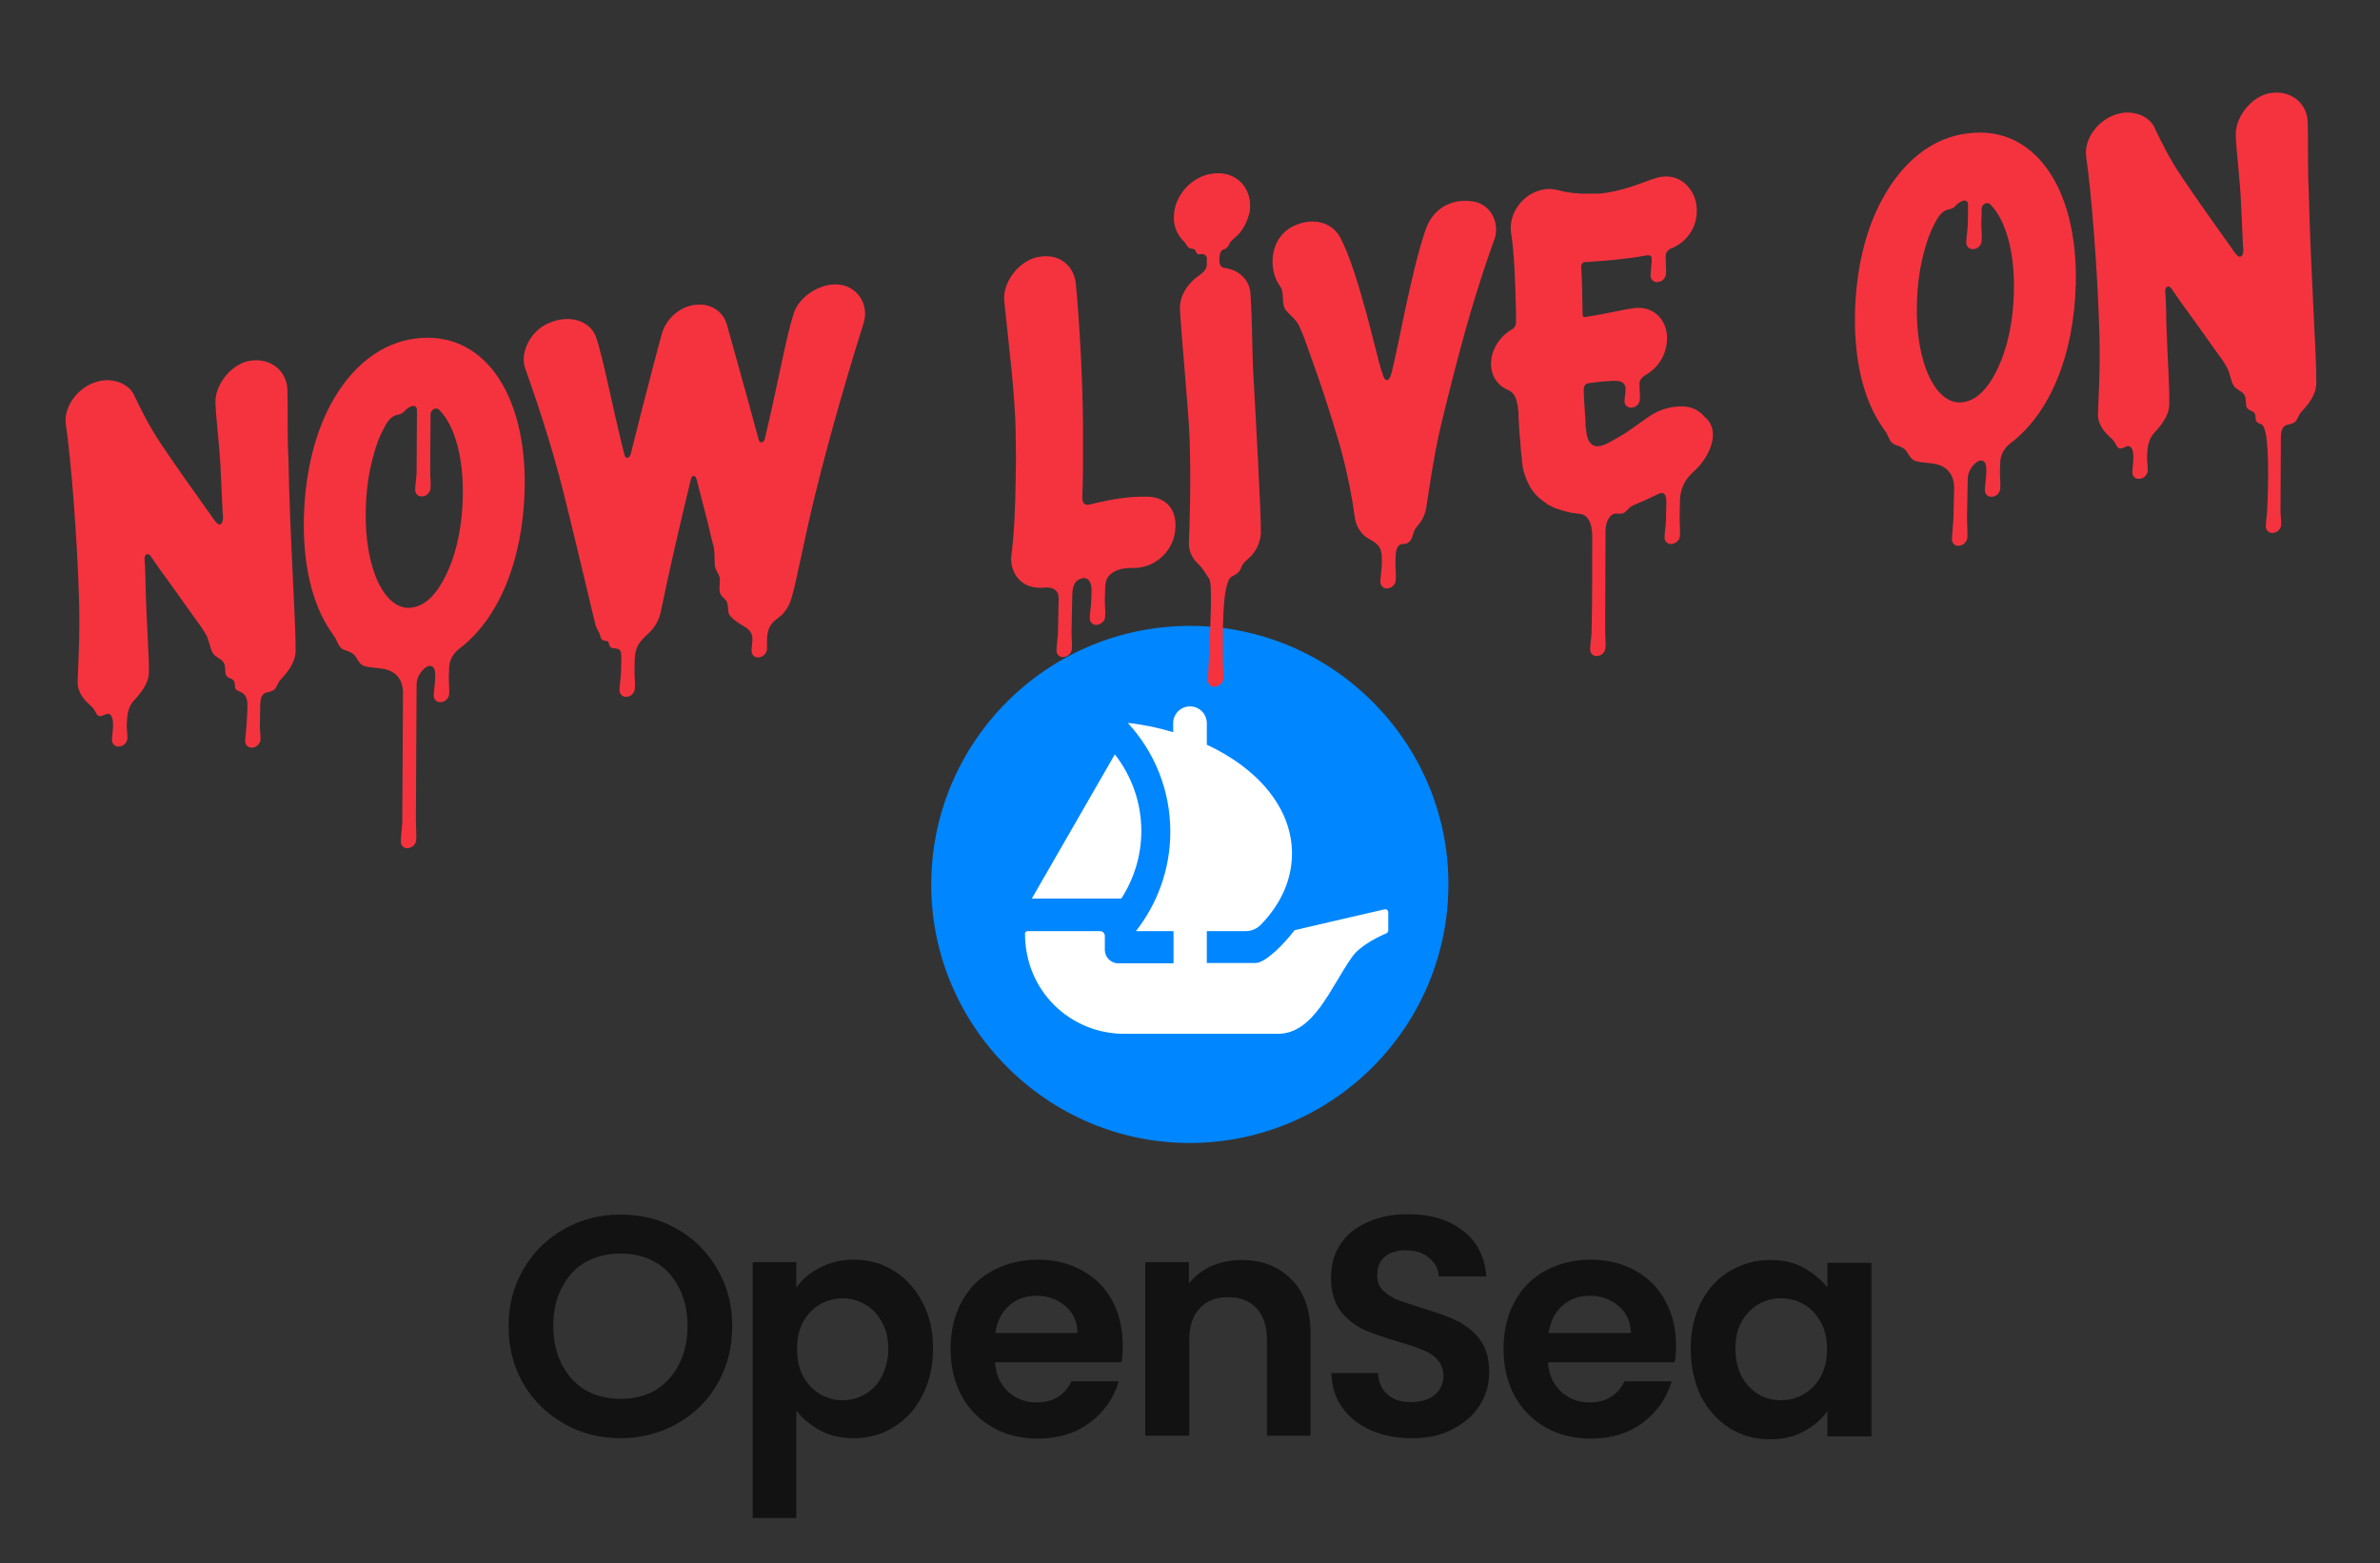 <?xml version="1.0" encoding="UTF-8"?>
<!-- Generator: Adobe Illustrator 28.2.0, SVG Export Plug-In . SVG Version: 6.00 Build 0)  -->
<svg xmlns="http://www.w3.org/2000/svg" xmlns:xlink="http://www.w3.org/1999/xlink" version="1.1" id="Layer_1" x="0px" y="0px" viewBox="0 0 665 436.8" style="enable-background:new 0 0 665 436.8;" xml:space="preserve">
<rect x="0" y="0" width="665" height="436.8" fill="#333333" stroke="none"/>
<style type="text/css">
	.st0{fill:#FFFFFF;}
	.st1{fill:#0086FF;}
	.st2{fill:#121212;}
	.st3{fill:#F5333F;}
</style>
<g>
	<g>
		<path class="st0" d="M397.1,242.8c0,36-29.2,65.3-65.3,65.3c-36,0-65.3-29.2-65.3-65.3c0-36,29.2-65.3,65.3-65.3    C367.8,177.5,397.1,206.7,397.1,242.8z"></path>
		<path class="st1" d="M333.1,174.9c-40.4-0.3-73.2,32.5-72.9,72.9c0.3,39.2,32.4,71.3,71.6,71.6c40.4,0.3,73.2-32.5,72.9-72.9    C404.4,207.2,372.3,175.2,333.1,174.9z M311.5,210.8c4.6,5.9,7.4,13.3,7.4,21.4c0,7-2.1,13.5-5.6,18.9h-25L311.5,210.8z     M387.9,260c0,0.3-0.2,0.6-0.5,0.8c-1.7,0.7-7.3,3.3-9.6,6.6c-6,8.4-10.6,21.5-20.8,21.5h-42.8c-15.2,0-27.8-12-27.8-28    c0-0.4,0.3-0.7,0.7-0.7h20.3c0.7,0,1.3,0.6,1.3,1.3v3.9c0,2.1,1.7,3.8,3.8,3.8h15.4v-9h-10.5c6-7.7,9.6-17.3,9.6-27.8    c0-11.7-4.5-22.4-11.9-30.4c4.5,0.5,8.7,1.4,12.7,2.6v-2.5c0-2.6,2.1-4.7,4.7-4.7s4.7,2.1,4.7,4.7v6c14.4,6.7,23.8,17.8,23.8,30.4    c0,7.4-3.2,14.3-8.8,20c-1.1,1.1-2.6,1.7-4.1,1.7h-10.9v8.9h13.6c2.9,0,8.2-5.6,10.7-8.9c0,0,0.1-0.2,0.4-0.3    c0.3-0.1,25-5.8,25-5.8c0.5-0.1,1,0.3,1,0.8V260z"></path>
	</g>
	<g>
		<path class="st2" d="M173.4,401.9c-5.7,0-11-1.3-15.7-4c-4.8-2.7-8.6-6.4-11.4-11.1c-2.8-4.8-4.2-10.2-4.2-16.2    c0-5.9,1.4-11.3,4.2-16c2.8-4.8,6.6-8.5,11.4-11.2c4.8-2.7,10-4,15.7-4c5.8,0,11,1.3,15.7,4c4.8,2.7,8.5,6.4,11.3,11.2    c2.8,4.7,4.2,10.1,4.2,16c0,6-1.4,11.4-4.2,16.2c-2.7,4.7-6.5,8.4-11.3,11.1C184.4,400.5,179.2,401.9,173.4,401.9z M173.4,390.9    c3.7,0,6.9-0.8,9.7-2.4c2.8-1.7,5-4.1,6.6-7.2c1.6-3.1,2.4-6.7,2.4-10.8c0-4.1-0.8-7.6-2.4-10.7c-1.6-3.1-3.8-5.5-6.6-7.1    c-2.8-1.6-6-2.4-9.7-2.4c-3.7,0-6.9,0.8-9.8,2.4c-2.8,1.6-5,4-6.6,7.1c-1.6,3-2.4,6.6-2.4,10.7c0,4.1,0.8,7.7,2.4,10.8    c1.6,3.1,3.8,5.5,6.6,7.2C166.5,390.1,169.8,390.9,173.4,390.9z"></path>
		<path class="st2" d="M222.5,359.8c1.6-2.2,3.7-4.1,6.5-5.5c2.8-1.5,6-2.3,9.5-2.3c4.1,0,7.9,1,11.2,3.1c3.4,2,6,5,8,8.7    c2,3.7,3,8.1,3,13c0,5-1,9.4-3,13.2c-1.9,3.8-4.6,6.7-8,8.8c-3.3,2.1-7.1,3.1-11.2,3.1c-3.6,0-6.7-0.7-9.4-2.2    c-2.7-1.5-4.9-3.3-6.6-5.5v30h-12.2v-71.5h12.2V359.8z M248.2,376.9c0-2.9-0.6-5.4-1.8-7.5c-1.2-2.2-2.7-3.8-4.7-4.9    c-1.9-1.1-4-1.7-6.3-1.7c-2.2,0-4.3,0.6-6.3,1.7c-1.9,1.1-3.5,2.7-4.7,4.9c-1.2,2.2-1.7,4.7-1.7,7.6s0.6,5.5,1.7,7.6    c1.2,2.2,2.8,3.8,4.7,5c2,1.1,4.1,1.7,6.3,1.7c2.3,0,4.4-0.6,6.3-1.7c2-1.2,3.6-2.8,4.7-5C247.5,382.4,248.2,379.8,248.2,376.9z"></path>
		<path class="st2" d="M313.7,376c0,1.7-0.1,3.3-0.3,4.7H278c0.3,3.5,1.5,6.2,3.7,8.2c2.2,2,4.8,3,8,3c4.5,0,7.8-2,9.7-5.9h13.2    c-1.4,4.7-4.1,8.5-8,11.5c-4,3-8.8,4.5-14.6,4.5c-4.7,0-8.9-1-12.6-3.1c-3.7-2.1-6.6-5-8.7-8.8c-2-3.8-3.1-8.2-3.1-13.1    c0-5,1-9.4,3.1-13.2c2-3.8,4.9-6.7,8.6-8.7c3.7-2,7.9-3.1,12.7-3.1c4.6,0,8.7,1,12.3,3c3.7,2,6.5,4.8,8.5,8.5    C312.7,367.1,313.7,371.3,313.7,376z M301.1,372.5c-0.1-3.1-1.2-5.7-3.4-7.5c-2.2-1.9-4.9-2.9-8.1-2.9c-3,0-5.6,0.9-7.7,2.8    c-2,1.8-3.3,4.3-3.8,7.6H301.1z"></path>
		<path class="st2" d="M346.9,352.1c5.8,0,10.4,1.8,14,5.5c3.6,3.6,5.3,8.7,5.3,15.2v28.4H354v-26.8c0-3.8-1-6.8-2.9-8.8    c-1.9-2.1-4.5-3.1-7.9-3.1c-3.4,0-6.1,1-8,3.1c-1.9,2-2.9,5-2.9,8.8v26.8H320v-48.5h12.2v6c1.6-2.1,3.7-3.7,6.2-4.9    C341.1,352.7,343.9,352.1,346.9,352.1z"></path>
		<path class="st2" d="M394.6,401.9c-4.3,0-8.1-0.7-11.5-2.2c-3.4-1.5-6.1-3.6-8-6.3c-2-2.7-3-6-3.1-9.7H385c0.2,2.5,1,4.5,2.6,5.9    c1.6,1.5,3.8,2.2,6.6,2.2c2.9,0,5.1-0.7,6.7-2c1.6-1.4,2.4-3.2,2.4-5.4c0-1.8-0.6-3.3-1.7-4.5c-1.1-1.2-2.5-2.1-4.2-2.7    c-1.6-0.7-3.9-1.5-6.8-2.3c-4-1.2-7.2-2.3-9.7-3.4c-2.4-1.2-4.6-2.9-6.4-5.2c-1.7-2.3-2.6-5.4-2.6-9.3c0-3.6,0.9-6.8,2.7-9.4    c1.8-2.7,4.3-4.7,7.6-6.1c3.3-1.5,7-2.2,11.2-2.2c6.3,0,11.4,1.5,15.3,4.6c4,3,6.2,7.3,6.6,12.8H402c-0.1-2.1-1-3.8-2.7-5.2    c-1.6-1.4-3.8-2.1-6.6-2.1c-2.4,0-4.3,0.6-5.8,1.8c-1.4,1.2-2.1,3-2.1,5.3c0,1.6,0.5,3,1.6,4.1c1.1,1,2.4,1.9,4,2.6    c1.6,0.6,3.9,1.4,6.8,2.3c4,1.2,7.2,2.3,9.7,3.5c2.5,1.2,4.7,2.9,6.5,5.2c1.8,2.3,2.7,5.4,2.7,9.2c0,3.3-0.8,6.3-2.5,9.1    c-1.7,2.8-4.2,5-7.4,6.7C402.9,401.1,399.1,401.9,394.6,401.9z"></path>
		<path class="st2" d="M468.3,376c0,1.7-0.1,3.3-0.4,4.7h-35.4c0.3,3.5,1.5,6.2,3.7,8.2c2.2,2,4.8,3,8,3c4.5,0,7.8-2,9.7-5.9h13.2    c-1.4,4.7-4.1,8.5-8,11.5c-4,3-8.8,4.5-14.6,4.5c-4.7,0-8.9-1-12.6-3.1c-3.7-2.1-6.6-5-8.7-8.8c-2-3.8-3.1-8.2-3.1-13.1    c0-5,1-9.4,3.1-13.2c2-3.8,4.9-6.7,8.6-8.7c3.7-2,7.9-3.1,12.7-3.1c4.6,0,8.7,1,12.3,3c3.7,2,6.5,4.8,8.5,8.5    C467.3,367.1,468.3,371.3,468.3,376z M455.7,372.5c-0.1-3.1-1.2-5.7-3.4-7.5c-2.2-1.9-4.9-2.9-8.1-2.9c-3,0-5.6,0.9-7.7,2.8    c-2,1.8-3.3,4.3-3.8,7.6H455.7z"></path>
		<path class="st2" d="M472.4,376.9c0-4.9,1-9.2,2.9-13c2-3.8,4.6-6.7,8-8.7c3.4-2,7.1-3.1,11.3-3.1c3.6,0,6.8,0.7,9.4,2.2    c2.7,1.5,4.9,3.3,6.6,5.5v-6.9h12.3v48.5h-12.3v-7.1c-1.6,2.3-3.8,4.2-6.6,5.7c-2.7,1.5-5.9,2.2-9.5,2.2c-4.1,0-7.8-1-11.2-3.1    c-3.3-2.1-6-5-8-8.8C473.4,386.2,472.4,381.8,472.4,376.9z M510.5,377c0-3-0.6-5.5-1.8-7.6c-1.2-2.2-2.7-3.8-4.7-4.9    c-2-1.2-4.1-1.7-6.4-1.7c-2.3,0-4.4,0.6-6.3,1.7c-1.9,1.1-3.5,2.7-4.7,4.9c-1.2,2.1-1.7,4.6-1.7,7.5c0,2.9,0.6,5.5,1.7,7.7    c1.2,2.2,2.8,3.8,4.7,5c2,1.2,4.1,1.7,6.3,1.7c2.3,0,4.4-0.6,6.4-1.7c2-1.2,3.6-2.8,4.7-4.9C509.9,382.6,510.5,380,510.5,377z"></path>
	</g>
	<g>
		<path class="st3" d="M82.6,181.9c-0.1,4.2-3.6,7.2-4.5,8.4c-0.9,1.2-0.7,2.3-2.4,2.9c-0.8,0.3-1.6,0.2-2.2,0.9    c-0.8,0.8-0.8,2.5-0.8,3.4c0,1.9-0.1,3.8-0.1,5.7c0,0.4,0.2,2.2,0.2,3.3c0,1.2-1,2.3-2.2,2.4c-1.2,0.2-2.1-0.7-2.1-1.8    c0-1.2,0.3-2.9,0.4-4.7c0.2-4.8,0.9-7.9-1.6-9c-0.8-0.4-1.4-0.4-1.6-1.3c-0.2-0.8,0.1-1.5-0.6-2.1c-0.7-0.6-1.6-0.5-2-1.5    c-0.3-1.1,0-2.6-0.7-3.5c-0.7-1-2.1-1.3-2.8-2.3c-1-1.5-1.1-3.7-2-5.3c-1.1-2-2.6-3.8-3.9-5.7c-2.7-3.8-5.4-7.6-8.1-11.3    c-0.8-1.1-1.6-2.2-2.4-3.4c-0.6-0.9-0.5-0.7-1.1-1.6c-0.9-1.2-1.7-0.2-1.7,0.5c0,0.9,0,0.9,0.1,1.8c0.1,2.5,0.2,4.9,0.2,7.3    c0.3,10,1,18.5,0.9,23.1c-0.1,2.9-2.2,5.5-4.2,7.7c-1.9,2.1-1.9,4.7-2,7.1c0,0.4,0.2,2.2,0.2,3.3c0,1.2-1,2.3-2.2,2.4    c-1.2,0.2-2.1-0.7-2.1-1.8c0-1.3,0.3-2.7,0.3-4.1c0-1.7-0.3-2.5-0.7-2.9c-0.7-0.7-1.3-0.2-2.3,0.2c-1.1,0.4-1.5-0.2-1.9-1    c-0.5-1-0.9-1.4-1.7-2.1c-1.8-1.6-3.4-3.8-3.3-6.4c0.1-4.2,0.7-12.7,0.4-22.5c-0.5-17.9-2.3-40.1-3.7-49.4    c-0.7-5,3.4-10.4,8.6-11.9c4.2-1.3,8.8,0.3,10.5,3.7c0,0,0,0,0,0.1c1.7,3.5,4,8.4,7.6,13.7c4.2,6.3,9.3,13.4,14.2,20.3    c0.3,0.4,0.5,0.8,0.8,1.1c1.4,1.9,2.2,0.6,2.2-0.8c0-0.5,0-1.1-0.1-1.6c-0.2-3.8-0.3-7.5-0.5-11c-0.3-7.7-1.3-14.3-1.5-19.6    c-0.2-5.1,4.5-11,9.7-11.8c5.8-0.9,10.2,2.9,10.4,8c0.2,5.3-0.1,12,0.3,19.7C81,150.3,82.7,174.4,82.6,181.9z"></path>
		<path class="st3" d="M146.6,136.7c-0.5,20.2-7.4,36.4-18.3,44.6c-1.7,1.3-2.8,3.3-2.8,5.3l-0.1,2.5c0,1.8,0.2,3.5,0.1,4.7    c0,1.2-1,2.3-2.2,2.4c-1.2,0.2-2.1-0.7-2.1-1.8c0-1.2,0.3-3,0.4-4.7c0-0.1,0-0.3,0-0.9c0.1-3.6-2.1-2.7-2.5-2.4    c-1.6,1.1-2.7,3-2.7,4.9l-0.2,37.9c0,1.8,0.2,4.3,0.1,5.4c0,1.2-1,2.2-2.2,2.4c-1.2,0.2-2.1-0.7-2.1-1.8c0-1.2,0.3-3.6,0.4-5.4    l0.2-35.9c0.1-4.1-2.1-6.4-5.5-7c-0.8-0.2-3.6-0.3-5-0.7c-1.4-0.3-1.9-1.4-2.6-2.5c-0.8-1.3-1.9-1.6-3.3-2.1    c-1.5-0.5-1.8-2-2.5-3.3c-0.7-1.1-1.5-2.1-2.2-3.3c-5.2-8.6-6.8-19.6-6.6-30.2c0.3-12,2.8-22.9,7.4-31.6    c5.7-10.7,14.1-17.4,23.8-18.6C134.7,92.2,147.2,109.5,146.6,136.7z M129.3,139c0.3-11.2-2.3-20.2-6.6-24.5    c-0.4-0.4-1-0.4-1.5-0.2c-0.5,0.3-0.9,0.8-0.9,1.4l-0.1,15.9c0,1.8,0.2,3.5,0.1,4.7c0,1.2-1,2.3-2.2,2.4c-1.2,0.2-2.1-0.7-2.1-1.8    c0-1.2,0.3-2.9,0.4-4.7c0,0,0.1-14.5,0.1-17.3c0.1-2.3-2-1.5-3.3-0.2c-0.7,0.8-1.1,1-2,1.2c-2.1,0.3-3.2,2.3-4.1,4.1    c-1.1,2.1-1.9,4.2-2.5,6.4c-1.6,5.3-2.3,10.8-2.4,16.2c-0.4,16.2,5.3,28.2,12.8,27.2c1.3-0.2,5.1-0.7,8.9-7.7    C127.2,156.1,129.1,148,129.3,139z"></path>
		<path class="st3" d="M241.3,90.3c-2.8,8.8-9.2,30-13.7,48.6c-2.9,11.8-4.7,22-6.4,28.1c-0.4,1.5-1.1,2.9-2.1,4.1    c-0.9,1.2-2.2,1.8-3.2,2.9c-2,2.2-1.5,4.9-1.6,7.3c0,1.2-1,2.2-2.2,2.4c-1.2,0.2-2.1-0.7-2.1-1.8c0-1.9,0.7-3.8-0.3-5.3    c-0.9-1.3-2.4-1.8-3.6-2.7c-0.7-0.5-1.8-1.3-2.3-2.1c-0.6-1.1-0.2-2.5-0.7-3.6c-0.5-1-1.5-1.3-1.9-2.5c-0.4-1.3,0.1-2.8-0.1-4.2    c-0.3-1.4-1.3-2.2-1.4-3.7c-0.1-1.9,0.1-3.5-0.4-5.4c-0.5-1.9-1-3.9-1.4-5.8c-1.1-4.3-2.2-8.5-3.3-12.8c-0.3-1-1.2-1.1-1.5-0.1    c-3,12.3-6.1,25.7-8.5,37.4c-0.3,1.4-0.9,2.8-1.8,4.1c-1.5,2.1-3.8,3.3-4.8,5.7c-0.9,2.2-0.6,4.5-0.7,6.7c0,1.8,0.2,3.5,0.1,4.7    c0,1.2-1,2.3-2.2,2.4c-1.2,0.2-2.1-0.7-2.1-1.8c0-1.2,0.3-3,0.4-4.7c0-1.1,0.1-2.3,0.1-3.4c0-1.3,0.2-3-0.8-3.4    c-0.5-0.2-1-0.2-1.5-0.3c-0.9-0.1-1-0.6-1.2-1.4c-0.2-0.8-1-0.5-1.6-0.8c-0.7-0.2-0.7-1.2-1-1.9c-0.4-0.9-1-1.6-1.2-2.7    c-0.8-3.3-5.3-22.4-8.6-35.7c-3.8-15.4-8.9-29.9-10.9-35.5c-1.7-4.6,1.5-10.7,6.5-12.8c5.6-2.5,11.5-0.8,13.2,3.8    c2,5.6,4.4,18.8,8,33.1c0.3,1.1,1.4,0.9,1.7-0.2c4.5-18.1,8.4-32.6,8.7-33.6c1.1-4.2,4.9-7.6,9.1-8.2c0.1,0,0.1,0,0.2,0    c4.2-0.6,7.8,1.7,8.9,5.5c0.3,1.2,4.5,15.9,8.9,32.2c0.3,1.1,1.4,0.9,1.7-0.3c3.5-14.4,5.8-28,8.1-35.1c1.7-5.1,8.2-8.8,13.2-7.9    C239.7,80.4,242.9,85.2,241.3,90.3z"></path>
		<path class="st3" d="M328.3,148.7c-0.9,6.2-6.4,10.1-11.5,10c-1.9,0-4.1,0.1-5.9,1.3c-1.7,1.1-2.1,2.6-2.1,4.4l-0.1,3.1    c0,1.8,0.2,3.5,0.1,4.7c0,1.2-1,2.2-2.2,2.4c-1.2,0.2-2.1-0.7-2.1-1.8c0-1.2,0.3-3,0.4-4.7l0.1-2.9c0.1-3.1-1.4-3.9-2.5-3.6    c-1.9,0.3-2.8,1.7-2.9,4.6l-0.2,10.3c0,1.8,0.2,3.5,0.1,4.7c0,1.2-1,2.2-2.2,2.4c-1.2,0.2-2.1-0.7-2.1-1.8c0-1.2,0.3-3,0.4-4.7    l0.2-9.5c0-1.3-0.1-2.2-1.2-2.9c-0.8-0.5-1.8-0.6-2.8-0.5c-1.9,0.2-3.7-0.1-5.3-0.9c-2.8-1.6-4.3-4.7-3.9-8.2    c0.7-5.2,1.1-12.6,1.2-21.4c0.1-3.9,0.1-7.9,0-12.1c-0.1-11.4-2.1-26.3-3.2-37.5c-0.5-5.1,3.9-11,9.1-12.2    c6.2-1.4,10.4,2.3,10.9,7.4c1.1,11.5,1.9,27.2,2,39.2c0,4.4,0,8.6,0,12.6c0,2.7-0.1,5.3-0.2,7.8c0,0.9,0.2,2.5,2,2.1    c0.8-0.2,1.6-0.4,2.5-0.6c4.4-1,9-1.7,13.1-1.6C325.2,138.6,329.3,141.9,328.3,148.7z"></path>
		<path class="st3" d="M352.3,149c-0.1,2.6-1.4,5.3-3.5,7.1c-0.5,0.4-1,0.9-1.4,1.4c-0.5,0.6-0.6,1.4-1.1,2.1    c-0.6,0.8-1.5,1.2-2.3,1.6c-2.7,2.2-2.3,17-2.3,23.6c0,1.8,0.2,3.5,0.1,4.7c0,1.2-1,2.2-2.2,2.4c-1.2,0.2-2.1-0.7-2.1-1.8    c0-1.2,0.6-11,0.6-12.8c0-1.7,0.7-14.1-0.2-15.5c-1.2-1.7-1.7-2.9-3.2-4.3c-1.6-1.5-2.6-3.6-2.5-5.9c0.2-4.9,0.6-16.4,0.2-28.9    c-0.3-8.1-2.3-28.6-2.7-36.2c-0.2-3.6,2-7.2,5.2-9.4c0.9-0.7,2.3-1.6,2.3-3.2c0-0.2,0-0.5,0-0.7c0-0.8,0-0.2,0-1    c0-0.6-0.5-1.1-1.1-1.2c-0.5-0.1-0.9,0.2-1.4,0c-0.6-0.3-0.5-0.8-0.8-1.2c-0.4-0.4-1.1-0.2-1.6-0.5c-0.6-0.3-0.9-1.2-1.4-1.7    c-0.6-0.6-1.1-1.2-1.6-2c-0.9-1.5-1.4-3.3-1.3-5.1c0.1-5.9,5-11.3,10.9-12c5.9-0.8,10.5,3.3,10.4,9.2c0,0.8-0.1,1.7-0.4,2.5    c-0.4,1.4-1,2.8-1.9,4.1c-0.4,0.6-0.9,1.2-1.5,1.7c-0.5,0.5-1.1,0.9-1.6,1.5c-0.4,0.5-0.6,1.3-1.1,1.7c-0.3,0.3-0.5,0.4-0.9,0.5    c-1.1,0.4-1.1,1.7-1.2,2.6c-0.1,2.4,1,2.5,1.6,2.6c3.8,0.5,6.9,3.3,7.1,7.2c0.5,8.1,0.4,12.1,0.7,20.6    C350.8,115.4,352.4,143.8,352.3,149z"></path>
		<path class="st3" d="M417.6,66.8c-0.1,0.2-4.1,11-8.2,25.7c-2.3,8.3-4.8,18-7.1,27.7c-1.7,7.6-2.7,14.6-3.8,21.7    c-0.2,1.3-0.7,2.6-1.4,3.7c-0.6,1-1.6,1.8-2,2.9c-0.5,1.3-0.5,2.5-1.9,3.3c-0.7,0.3-1.6,0.1-2.2,0.5c-1.3,1-1,3.8-1.1,5    c0,1.8,0.2,3.5,0.1,4.7c0,1.2-1,2.3-2.2,2.4c-1.2,0.2-2.1-0.7-2.1-1.8c0-1.2,0.3-3,0.4-4.7c0-1.8,0.2-3.9-0.9-5.3    c-1-1.4-3-1.9-4.2-3.1c-1.2-1.2-2.1-2.8-2.4-4.6c-0.8-5.9-2.1-12.8-4.3-20.7c-2.5-8.5-5.4-17.4-8.3-25.3c-0.9-2.6-1.8-5.3-3-7.8    c-0.9-1.9-2.4-2.8-3.7-4.4c-1.5-2-0.2-4.8-1.7-6.8c-3.2-4.4-3-12.9,3.2-16.4c5.3-2.9,11.2-1.8,13.7,2.9    c5.1,9.6,10.3,33.7,11.4,36.9c0.1,0.4,0.3,0.7,0.4,1.1c0.6,2.4,1.8,2.5,2.5-0.1c0.1-0.4,0.2-0.9,0.3-1.3c1.3-4.8,5.4-28,9.3-39    c2.1-5.9,7.2-8.4,12.5-7.8C416.1,56.6,419.2,61.7,417.6,66.8z"></path>
		<path class="st3" d="M478.1,124.5c-0.8,2.5-2.5,5.2-5,7.4c-0.5,0.5-3.6,3-3.7,8c-0.1,5.1-0.1,5-0.1,5c0,1.8,0.2,3.5,0.1,4.7    c0,1.2-1,2.2-2.2,2.4c-1.2,0.2-2.1-0.7-2.1-1.8c0-1.2,0.3-3,0.4-4.7c0-2.2,0.1-3.7,0.1-4.8c0.1-4.4-2.1-2.7-3.4-2.1    c-1.6,0.8-3.3,1.5-4.9,2.2c-0.7,0.3-1.3,0.5-1.9,1c-0.6,0.5-1.1,1.3-1.8,1.6c-1.5,0.5-2.4-0.5-3.7,0.9c-1,1.2-1.3,2.8-1.3,4.2    c0,2.2-0.1,27.7-0.1,27.7c0,1.8,0.2,3.5,0.1,4.7c0,1.2-1,2.3-2.2,2.4c-1.2,0.2-2.1-0.7-2.1-1.8c0-1.2,0.3-3,0.4-4.7    c0.3-12,0.1-20.2,0.2-26.4c0.1-5.6-2.2-6.7-3.4-6.8c-0.5,0-1-0.1-1.5-0.2c-0.2,0-0.6-0.1-0.9-0.1l-0.9-0.2c-1.2-0.3-2.3-0.6-3.4-1    c0,0-0.6-0.2-1.5-0.7c-0.2-0.1-0.5-0.3-0.8-0.4c-0.3-0.2-0.5-0.4-0.8-0.6c-0.6-0.4-1.2-0.9-1.9-1.5c-1.3-1.2-2.5-2.9-3.3-5    c-0.2-0.5-0.4-1.1-0.6-1.6c-0.2-0.6-0.3-1.2-0.4-1.7l-0.1-0.4l0-0.2l0-0.1l-0.1-0.6l-0.1-1.2c-0.2-1.5-0.3-3.1-0.4-4.5    c0-0.4,0-0.7-0.1-1c0-0.3,0-0.6-0.1-0.9c0-0.6-0.1-1.2-0.1-1.7c-0.1-2.1-0.2-3.5-0.2-3.5c0-0.7,0-1.4-0.1-2    c-0.5-5.3-2.6-5.3-3.6-5.9c-2.5-1.3-4.1-4-4-7.2c0.1-3.2,1.8-6.3,4.3-8.3c0.6-0.5,1.2-0.9,1.8-1.2c0.3-0.2,0.9-0.8,0.9-2    c0-1,0-1.4,0-2.3c-0.2-8.8-0.5-17-1.4-22.6c-0.7-5,2.8-10.3,8-11.8c1.7-0.5,3.4-0.5,4.9-0.1c0,0,0.7,0.1,1.7,0.4    c0.5,0.1,1.1,0.2,1.8,0.3c0.7,0.1,1.4,0.2,2.1,0.2c0.4,0,0.7,0.1,1.1,0.1c0.4,0,0.7,0,1.1,0c0.4,0,0.7,0,1,0c0.3,0,0.6,0,0.9,0    c0.6,0,1.1,0,1.4,0c0.3,0,0.5,0,0.5,0c3-0.2,6.2-1,9-1.9c2.8-0.9,5.4-2,7.5-2.6c6.6-1.6,10.1,3.7,10.7,7.1    c0.9,4.7-1.1,10-6.4,12.5c-0.5,0.2-2.1,0.6-2.1,2.5c0,1.8,0.2,3.5,0.1,4.7c0,1.2-1,2.3-2.2,2.4c-1.2,0.2-2.1-0.7-2.1-1.8    c0-1,0.2-2.4,0.3-3.8c0-0.3,0-0.6,0-0.9c0-1.4-1.4-0.9-2.2-0.8c-5.5,1-11.6,1.4-14.5,1.6c0,0-0.3,0-0.7,0.1c-0.3,0-0.7,0-1.1,0    c-0.3,0-1.3,0.2-1.2,1.6c0.3,4.1,0.3,8.6,0.4,13.1c0,0.3,0.1,0.8,0.7,0.7c0.2,0,0.3-0.1,0.5-0.1c4.9-0.7,9.5-1.9,13.2-2.4    c5.2-0.7,9.3,3.1,9.2,8.6c-0.1,4-2.1,7.5-5.1,9.5c-0.8,0.6-2.6,1.3-2.6,2.9c0,0.2,0,0.5,0,0.9c0,1.3,0.2,2.6,0.1,3.5    c0,1.2-1,2.3-2.2,2.4c-1.2,0.2-2.1-0.7-2.1-1.8c0-0.8,0.3-2,0.3-3.3c0.1-2.3-2.1-2.4-3.3-2.4c-1.8,0.1-3.7,0.2-5.6,0.5    c-0.7,0.1-0.9,0.1-1.6,0.2c-0.9,0.1-1.2,1.1-1.2,1.8c0,1.2,0.1,2.9,0.2,4.1c0,0,0.1,1.3,0.2,3.2c0,0.5,0.1,1,0.1,1.6    c0,0.3,0,0.6,0,0.9c0,0.3,0,0.6,0.1,0.8c0.2,1.6,0.3,3.7,1.7,4.7c1.8,1.4,4.5-0.4,6.5-1.5c1.7-0.9,3.4-2,4.9-3.1    c1.6-1.1,3.1-2.2,4.4-3.1c2.3-1.6,4.7-2.5,7.2-2.8c4.3-0.6,6.9,0.8,8.6,2.9C478.7,118.5,479.1,121.5,478.1,124.5z"></path>
		<path class="st3" d="M580,79.3c-0.5,20.2-7.4,36.4-18.3,44.6c-1.7,1.3-2.8,3.3-2.8,5.3l-0.1,2.5c0,1.8,0.2,3.5,0.1,4.7    c0,1.2-1,2.3-2.2,2.4c-1.2,0.2-2.1-0.7-2.1-1.8c0-1.2,0.3-3,0.4-4.7c0-0.1,0-0.3,0-0.9c0.1-3.6-2.1-2.7-2.5-2.4    c-1.6,1.1-2.7,3-2.7,4.9l-0.2,10.8c0,1.8,0.2,4.3,0.1,5.4c0,1.2-1,2.2-2.2,2.4c-1.2,0.2-2.1-0.7-2.1-1.8c0-1.2,0.3-3.6,0.4-5.4    l0.2-8.7c0.1-4.1-2.1-6.4-5.5-7c-0.8-0.2-3.6-0.3-5-0.7c-1.4-0.3-1.9-1.4-2.6-2.5c-0.8-1.3-1.9-1.6-3.3-2.1    c-1.5-0.5-1.8-2-2.5-3.3c-0.7-1.1-1.5-2.1-2.2-3.3c-5.2-8.6-6.8-19.6-6.6-30.2c0.3-12,2.8-22.9,7.5-31.6    c5.7-10.7,14.1-17.4,23.8-18.6C568.1,34.7,580.6,52.1,580,79.3z M562.7,81.6c0.3-11.2-2.3-20.2-6.6-24.5c-0.4-0.4-1-0.4-1.5-0.2    c-0.5,0.3-0.9,0.8-0.9,1.4l-0.1,4.2c0,1.8,0.2,3.5,0.1,4.7c0,1.2-1,2.3-2.2,2.4c-1.2,0.2-2.1-0.7-2.1-1.8c0-1.2,0.3-2.9,0.4-4.7    c0,0,0.1-2.8,0.1-5.6c0.1-2.3-2-1.5-3.3-0.2c-0.7,0.8-1.1,1-2,1.2c-2.1,0.3-3.2,2.3-4.1,4.1c-1.1,2.1-1.9,4.2-2.5,6.4    c-1.6,5.3-2.3,10.8-2.4,16.2c-0.4,16.2,5.3,28.2,12.8,27.2c1.3-0.2,5.1-0.7,8.9-7.7C560.6,98.7,562.5,90.6,562.7,81.6z"></path>
		<path class="st3" d="M647.2,107.1c-0.1,4.2-3.6,7.2-4.5,8.4c-0.9,1.3-0.7,2.3-2.4,2.9c-0.8,0.3-1.6,0.2-2.2,0.9    c-0.8,0.8-0.8,2.5-0.8,3.4c0,1.9-0.1,18.6-0.1,20.5c0,0.4,0.2,2.2,0.2,3.3c0,1.2-1,2.3-2.2,2.4c-1.2,0.2-2.1-0.7-2.1-1.8    c0-1.2,0.3-3,0.4-4.7c0.2-4.8,0.9-22.7-1.6-23.8c-0.8-0.4-1.4-0.4-1.6-1.3c-0.2-0.8,0.1-1.5-0.6-2.1c-0.7-0.6-1.6-0.5-2-1.5    c-0.3-1.1,0-2.6-0.7-3.5c-0.7-1-2.1-1.3-2.8-2.3c-1-1.5-1.1-3.7-2-5.3c-1.1-2-2.6-3.8-3.9-5.7c-2.7-3.8-5.4-7.6-8.1-11.3    c-0.8-1.1-1.6-2.2-2.4-3.4c-0.6-0.9-0.5-0.7-1.1-1.6c-0.9-1.2-1.7-0.2-1.7,0.5c0,0.9,0,0.9,0.1,1.8c0.1,2.5,0.2,4.9,0.2,7.3    c0.3,10,1,18.5,0.8,23.1c-0.1,2.9-2.2,5.5-4.2,7.7c-1.9,2.1-1.9,4.7-2,7.1c0,0.4,0.2,2.2,0.2,3.3c0,1.2-1,2.3-2.2,2.4    c-1.2,0.2-2.1-0.7-2.1-1.8c0-1.3,0.3-2.7,0.3-4.1c0-1.7-0.3-2.5-0.7-2.9c-0.7-0.7-1.3-0.2-2.3,0.2c-1.1,0.4-1.5-0.2-1.9-1    c-0.5-1-0.9-1.4-1.7-2.1c-1.8-1.6-3.4-3.8-3.3-6.4c0.1-4.2,0.7-12.7,0.4-22.5c-0.5-17.9-2.3-40.1-3.7-49.4    c-0.7-5,3.4-10.4,8.6-11.9c4.2-1.3,8.8,0.3,10.5,3.7c0,0,0,0,0,0.1c1.7,3.5,4,8.4,7.6,13.7c4.2,6.3,9.3,13.4,14.2,20.3    c0.3,0.4,0.5,0.8,0.8,1.1c1.4,1.9,2.2,0.6,2.2-0.8c0-0.5,0-1.1-0.1-1.6c-0.2-3.8-0.3-7.5-0.5-11c-0.3-7.7-1.3-14.3-1.5-19.6    c-0.2-5.1,4.5-11,9.7-11.8c5.8-0.9,10.2,2.9,10.4,8c0.2,5.3-0.1,12,0.3,19.7C645.6,75.6,647.3,99.6,647.2,107.1z"></path>
	</g>
</g>
</svg>
